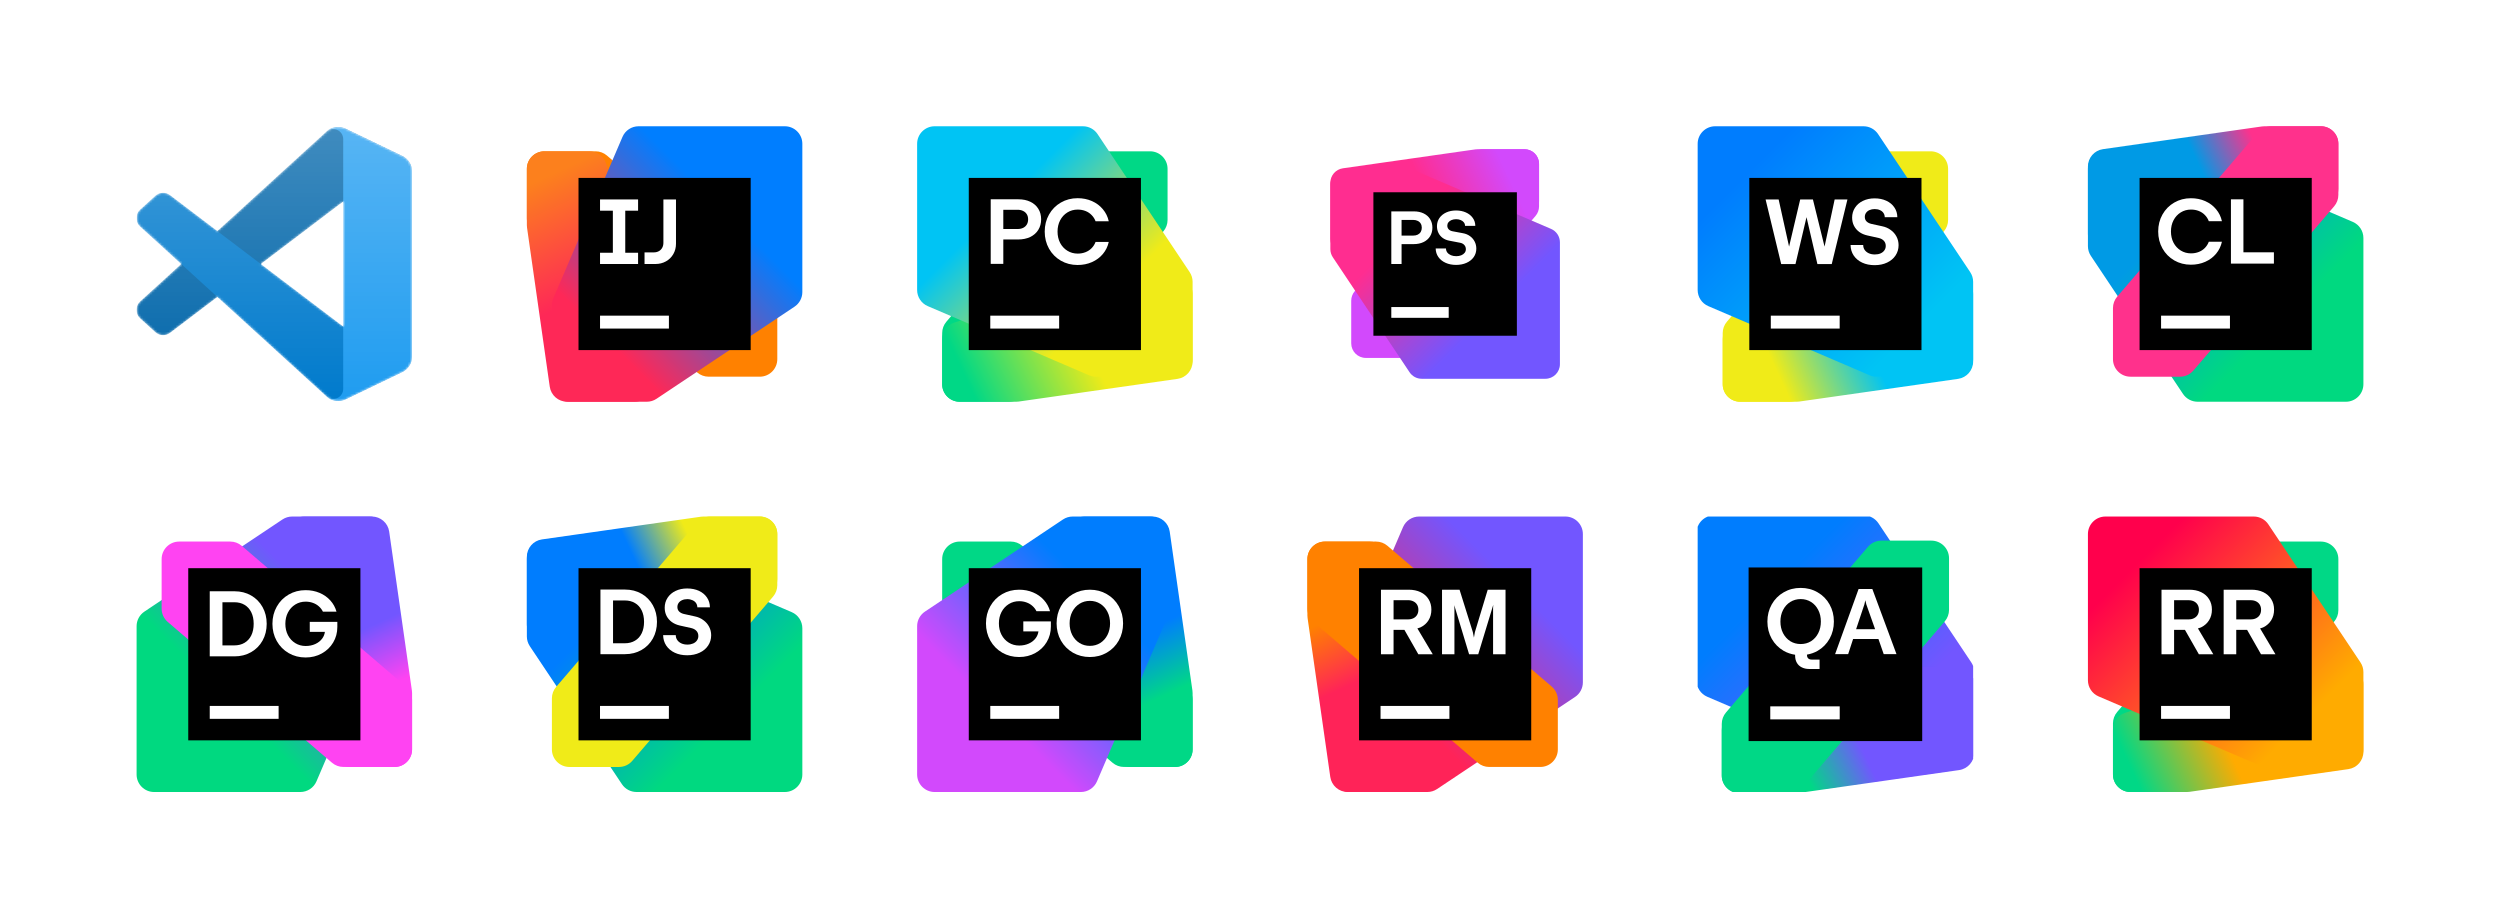 <svg width="1089" height="400" viewBox="0 0 1089 400" fill="none" xmlns="http://www.w3.org/2000/svg">
<g clip-path="url(#clip0_953_144)">
<mask id="mask0_953_144" style="mask-type:alpha" maskUnits="userSpaceOnUse" x="59" y="55" width="121" height="120">
<path fill-rule="evenodd" clip-rule="evenodd" d="M144.594 174.181C146.484 174.917 148.639 174.87 150.547 173.952L175.253 162.064C177.849 160.814 179.5 158.187 179.5 155.305V74.696C179.5 71.814 177.849 69.186 175.253 67.937L150.547 56.048C148.043 54.844 145.114 55.139 142.916 56.736C142.602 56.965 142.303 57.219 142.023 57.5L94.726 100.65L74.125 85.011C72.207 83.556 69.524 83.675 67.743 85.295L61.136 91.306C58.957 93.288 58.954 96.715 61.13 98.7L78.996 115L61.13 131.3C58.954 133.285 58.957 136.713 61.136 138.694L67.743 144.705C69.524 146.325 72.207 146.444 74.125 144.989L94.726 129.35L142.023 172.5C142.771 173.249 143.65 173.812 144.594 174.181ZM149.518 87.759L113.631 115L149.518 142.241V87.759Z" fill="white"/>
</mask>
<g mask="url(#mask0_953_144)">
<path d="M175.254 67.955L150.528 56.05C147.666 54.672 144.246 55.254 142 57.5L61.058 131.3C58.881 133.285 58.884 136.712 61.064 138.694L67.675 144.705C69.457 146.325 72.142 146.444 74.061 144.988L171.533 71.044C174.803 68.563 179.5 70.895 179.5 75V74.713C179.5 71.832 177.85 69.205 175.254 67.955Z" fill="#0065A9"/>
<g filter="url(#filter0_d_953_144)">
<path d="M175.254 162.045L150.528 173.949C147.666 175.328 144.246 174.746 142 172.5L61.058 98.7C58.881 96.715 58.884 93.288 61.064 91.306L67.675 85.295C69.457 83.675 72.142 83.556 74.061 85.011L171.533 158.956C174.803 161.437 179.5 159.105 179.5 155V155.287C179.5 158.168 177.85 160.795 175.254 162.045Z" fill="#007ACC"/>
</g>
<g filter="url(#filter1_d_953_144)">
<path d="M150.529 173.952C147.667 175.329 144.246 174.746 142 172.5C144.768 175.268 149.5 173.307 149.5 169.393V60.607C149.5 56.693 144.768 54.732 142 57.5C144.246 55.254 147.667 54.672 150.529 56.048L175.25 67.937C177.848 69.186 179.5 71.814 179.5 74.696V155.305C179.5 158.187 177.848 160.814 175.25 162.064L150.529 173.952Z" fill="#1F9CF0"/>
</g>
<g style="mix-blend-mode:overlay" opacity="0.25">
<path fill-rule="evenodd" clip-rule="evenodd" d="M144.521 174.181C146.411 174.917 148.567 174.87 150.474 173.952L175.18 162.064C177.776 160.814 179.427 158.187 179.427 155.305V74.696C179.427 71.814 177.776 69.186 175.18 67.937L150.474 56.048C147.971 54.844 145.041 55.139 142.843 56.736C142.529 56.965 142.23 57.219 141.95 57.5L94.653 100.65L74.052 85.011C72.134 83.556 69.451 83.675 67.67 85.295L61.063 91.306C58.884 93.288 58.882 96.715 61.057 98.7L78.924 115L61.057 131.3C58.882 133.285 58.884 136.712 61.063 138.694L67.67 144.705C69.451 146.325 72.134 146.444 74.052 144.989L94.653 129.35L141.95 172.5C142.698 173.249 143.577 173.812 144.521 174.181ZM149.445 87.759L113.558 115L149.445 142.241V87.759Z" fill="url(#paint0_linear_953_144)"/>
</g>
</g>
</g>
<g clip-path="url(#clip1_953_144)">
<g clip-path="url(#clip2_953_144)">
<path d="M259.402 65.906L237.135 65.909C232.918 65.909 229.5 69.328 229.5 73.545V95.12C229.5 97.349 230.474 99.468 232.166 100.919L303.718 162.249C305.102 163.435 306.865 164.087 308.688 164.087H330.955C335.172 164.087 338.591 160.669 338.591 156.451V134.873C338.591 132.644 337.617 130.526 335.925 129.075L264.373 67.745C262.989 66.558 261.226 65.906 259.402 65.906Z" fill="#FF8100"/>
<path d="M256.724 65.906H237.136C232.919 65.906 229.5 69.325 229.5 73.542V98.091C229.5 98.452 229.526 98.813 229.576 99.171L239.471 168.44C240.009 172.203 243.23 174.997 247.031 174.997H276.418C280.636 174.997 284.055 171.577 284.054 167.358L284.045 132.599C284.045 131.778 283.913 130.963 283.654 130.185L263.967 71.127C262.928 68.009 260.011 65.906 256.724 65.906Z" fill="url(#paint1_linear_953_144)"/>
<path d="M341.864 55H278.174C275.119 55 272.358 56.821 271.154 59.628L241.027 129.923C240.62 130.873 240.409 131.897 240.409 132.931V167.364C240.409 171.581 243.828 175 248.046 175H281.732C283.241 175 284.716 174.553 285.971 173.715L346.1 133.584C348.223 132.168 349.497 129.784 349.497 127.232L349.5 62.636C349.5 58.419 346.082 55 341.864 55Z" fill="url(#paint2_linear_953_144)"/>
<path d="M327 77.5H252V152.5H327V77.5Z" fill="black"/>
<path d="M261.375 110.098H266.96V91.777H261.375V86.875H277.948V91.777H272.363V110.098H277.948V115H261.375V110.098Z" fill="white"/>
<path d="M280.76 109.938H284.799C285.615 109.938 286.342 109.764 286.978 109.416C287.614 109.068 288.106 108.576 288.454 107.94C288.803 107.304 288.977 106.578 288.977 105.76V86.875H294.461V106.14C294.461 107.828 294.072 109.345 293.295 110.691C292.519 112.037 291.448 113.092 290.081 113.855C288.715 114.619 287.182 115 285.481 115H280.76V109.938Z" fill="white"/>
<path d="M261.375 137.5H291.375V143.125H261.375V137.5Z" fill="white"/>
</g>
</g>
<g clip-path="url(#clip3_953_144)">
<g clip-path="url(#clip4_953_144)">
<path d="M410.411 145.096L410.415 167.363C410.415 171.58 413.833 174.998 418.051 174.998H439.626C441.855 174.998 443.973 174.023 445.424 172.331L506.754 100.779C507.94 99.395 508.592 97.632 508.592 95.809V73.542C508.592 69.325 505.173 65.906 500.956 65.906H479.377C477.149 65.906 475.03 66.88 473.579 68.572L412.249 140.125C411.063 141.509 410.411 143.272 410.411 145.096Z" fill="#00D886"/>
<path d="M410.409 147.78V167.367C410.409 171.584 413.828 175.003 418.046 175.003H442.594C442.956 175.003 443.317 174.977 443.674 174.927L512.944 165.032C516.706 164.495 519.5 161.273 519.5 157.472V128.086C519.5 123.867 516.08 120.448 511.862 120.449L477.102 120.458C476.282 120.458 475.467 120.59 474.689 120.85L415.631 140.536C412.513 141.576 410.409 144.493 410.409 147.78Z" fill="url(#paint3_linear_953_144)"/>
<path d="M399.5 62.636V126.327C399.5 129.381 401.321 132.143 404.128 133.346L474.423 163.473C475.373 163.88 476.397 164.091 477.431 164.091H511.864C516.081 164.091 519.5 160.672 519.5 156.455V122.768C519.5 121.26 519.053 119.785 518.215 118.529L478.085 58.4C476.668 56.278 474.285 55.003 471.733 55.003L407.136 55C402.919 55 399.5 58.419 399.5 62.636Z" fill="url(#paint4_linear_953_144)"/>
<path d="M497 77.5H422V152.5H497V77.5Z" fill="black"/>
<path fill-rule="evenodd" clip-rule="evenodd" d="M443.631 86.814H431.554V114.95H437.041V104.318H443.471C445.48 104.318 447.243 103.956 448.756 103.233C450.284 102.496 451.457 101.464 452.274 100.137C453.104 98.811 453.519 97.244 453.519 95.516C453.519 93.788 453.11 92.267 452.293 90.954C451.489 89.64 450.337 88.623 448.836 87.9C447.335 87.176 445.6 86.814 443.631 86.814ZM445.679 99.255C444.996 99.589 444.193 99.757 443.268 99.757H437.037V91.377H443.268C444.193 91.377 444.996 91.55 445.679 91.899C446.376 92.233 446.911 92.715 447.287 93.346C447.663 93.961 447.85 94.712 447.85 95.556C447.85 96.401 447.661 97.144 447.287 97.787C446.912 98.418 446.376 98.906 445.679 99.255Z" fill="white"/>
<path d="M462.091 113.544C464.276 114.802 466.714 115.433 469.407 115.433V115.431C471.684 115.431 473.775 115.009 475.677 114.165C477.58 113.321 479.16 112.143 480.42 110.628C481.692 109.1 482.544 107.352 482.973 105.383H477.224C476.849 106.4 476.287 107.299 475.536 108.075C474.799 108.84 473.907 109.43 472.863 109.844C471.819 110.259 470.68 110.468 469.447 110.468C467.786 110.468 466.285 110.053 464.946 109.222C463.605 108.391 462.553 107.253 461.79 105.806C461.04 104.347 460.665 102.704 460.665 100.882C460.665 99.061 461.04 97.425 461.79 95.978C462.554 94.519 463.605 93.373 464.946 92.542C466.285 91.711 467.786 91.296 469.447 91.296C470.679 91.296 471.818 91.505 472.863 91.92C473.908 92.334 474.799 92.932 475.536 93.708C476.287 94.472 476.849 95.364 477.224 96.381H482.973C482.543 94.412 481.692 92.671 480.42 91.156C479.16 89.629 477.58 88.443 475.677 87.599C473.775 86.755 471.684 86.333 469.407 86.333C466.713 86.333 464.275 86.968 462.091 88.242C459.907 89.5 458.192 91.244 456.946 93.467C455.701 95.677 455.077 98.149 455.077 100.882C455.077 103.616 455.701 106.095 456.946 108.319C458.193 110.529 459.907 112.27 462.091 113.544Z" fill="white"/>
<path d="M431.364 137.502H461.364V143.127H431.364V137.502Z" fill="white"/>
</g>
</g>
<g clip-path="url(#clip5_953_144)">
<path d="M670.409 89.918L670.407 71.363C670.406 67.849 667.557 65 664.043 65H646.064C644.207 65 642.441 65.812 641.232 67.222L590.123 126.849C589.135 128.003 588.591 129.472 588.591 130.991V149.546C588.591 153.061 591.44 155.91 594.955 155.91H612.937C614.794 155.91 616.559 155.098 617.768 153.688L668.877 94.061C669.866 92.907 670.409 91.438 670.409 89.918Z" fill="#D249FC"/>
<path d="M670.409 87.686V71.364C670.409 67.849 667.56 65 664.045 65H643.588C643.287 65 642.986 65.022 642.688 65.064L584.964 73.31C581.829 73.757 579.5 76.443 579.5 79.609V104.098C579.5 107.614 582.35 110.463 585.865 110.462L614.832 110.455C615.515 110.455 616.195 110.345 616.843 110.128L666.058 93.723C668.656 92.856 670.409 90.425 670.409 87.686Z" fill="url(#paint5_linear_953_144)"/>
<path d="M679.5 158.634V105.558C679.5 103.013 677.983 100.712 675.644 99.709L617.065 74.603C616.273 74.264 615.419 74.088 614.557 74.088H585.864C582.349 74.088 579.5 76.937 579.5 80.452V108.524C579.5 109.781 579.873 111.01 580.571 112.056L614.014 162.164C615.194 163.933 617.18 164.995 619.306 164.995L673.136 164.997C676.651 164.997 679.5 162.148 679.5 158.634Z" fill="url(#paint6_linear_953_144)"/>
<path d="M660.75 83.75H598.25V146.25H660.75V83.75Z" fill="black"/>
<path fill-rule="evenodd" clip-rule="evenodd" d="M615.894 92.078H606.055V115.001H610.525V106.339H615.764C617.401 106.339 618.837 106.044 620.07 105.455C621.315 104.855 622.27 104.014 622.936 102.933C623.612 101.852 623.951 100.575 623.951 99.168C623.951 97.76 623.617 96.521 622.952 95.451C622.296 94.381 621.358 93.552 620.135 92.963C618.912 92.373 617.498 92.078 615.894 92.078ZM617.563 102.214C617.006 102.487 616.352 102.624 615.599 102.624H610.522V95.796H615.599C616.352 95.796 617.006 95.937 617.563 96.221C618.131 96.493 618.567 96.886 618.873 97.4C619.179 97.901 619.332 98.513 619.332 99.201C619.332 99.889 619.178 100.495 618.873 101.018C618.568 101.532 618.131 101.93 617.563 102.214Z" fill="white"/>
<path d="M629.722 114.494C631.065 115.094 632.577 115.395 634.258 115.395C635.949 115.395 637.466 115.095 638.809 114.495C640.152 113.895 641.199 113.06 641.953 111.99C642.706 110.909 643.082 109.681 643.082 108.306C643.082 107.193 642.842 106.167 642.362 105.228C641.882 104.278 641.2 103.486 640.316 102.853C639.443 102.221 638.433 101.8 637.287 101.593L632.735 100.741C632.015 100.6 631.452 100.315 631.049 99.889C630.644 99.454 630.443 98.918 630.443 98.285C630.443 97.739 630.607 97.26 630.934 96.844C631.261 96.418 631.72 96.084 632.309 95.845C632.899 95.606 633.549 95.484 634.291 95.484C635.033 95.484 635.698 95.609 636.288 95.861C636.877 96.1 637.336 96.44 637.663 96.876C638.002 97.312 638.171 97.815 638.171 98.382H642.641C642.631 97.072 642.26 95.916 641.528 94.911C640.808 93.895 639.809 93.103 638.532 92.536C637.265 91.969 635.825 91.684 634.242 91.684C632.658 91.684 631.234 91.973 629.968 92.552C628.712 93.132 627.724 93.938 627.004 94.976C626.295 96.013 625.94 97.197 625.94 98.529C625.94 99.61 626.159 100.592 626.595 101.476C627.032 102.35 627.654 103.081 628.462 103.67C629.28 104.249 630.241 104.642 631.343 104.849L636.042 105.75C636.817 105.903 637.423 106.23 637.86 106.732C638.307 107.223 638.531 107.836 638.531 108.566C638.531 109.156 638.351 109.679 637.99 110.138C637.631 110.597 637.128 110.957 636.484 111.219C635.851 111.47 635.131 111.595 634.323 111.595C633.472 111.595 632.707 111.454 632.031 111.17C631.365 110.885 630.836 110.493 630.443 109.991C630.061 109.478 629.87 108.894 629.87 108.239H625.383C625.405 109.637 625.798 110.881 626.562 111.972C627.326 113.053 628.38 113.894 629.722 114.494Z" fill="white"/>
<path d="M606.053 133.752H631.053V138.44H606.053V133.752Z" fill="white"/>
</g>
<g clip-path="url(#clip6_953_144)">
<g clip-path="url(#clip7_953_144)">
<path d="M750.409 145.096L750.413 167.363C750.413 171.58 753.832 174.998 758.049 174.998H779.624C781.853 174.998 783.971 174.023 785.422 172.331L846.753 100.779C847.939 99.395 848.591 97.632 848.591 95.809V73.542C848.591 69.325 845.172 65.906 840.955 65.906H819.377C817.148 65.906 815.029 66.88 813.578 68.572L752.248 140.125C751.061 141.509 750.409 143.272 750.409 145.096Z" fill="#F0EB18"/>
<path d="M750.409 147.78V167.367C750.409 171.584 753.828 175.003 758.046 175.003H782.594C782.956 175.003 783.317 174.977 783.674 174.927L852.944 165.032C856.706 164.495 859.5 161.273 859.5 157.472V128.086C859.5 123.867 856.08 120.448 851.862 120.449L817.102 120.458C816.282 120.458 815.467 120.59 814.689 120.85L755.631 140.536C752.513 141.576 750.409 144.493 750.409 147.78Z" fill="url(#paint7_linear_953_144)"/>
<path d="M739.5 62.636V126.327C739.5 129.381 741.321 132.143 744.128 133.346L814.423 163.473C815.373 163.88 816.397 164.091 817.431 164.091H851.864C856.081 164.091 859.5 160.672 859.5 156.455V122.768C859.5 121.26 859.053 119.785 858.215 118.529L818.084 58.4C816.668 56.278 814.285 55.003 811.732 55.003L747.136 55C742.919 55 739.5 58.419 739.5 62.636Z" fill="url(#paint8_linear_953_144)"/>
<path d="M837 77.5H762V152.5H837V77.5Z" fill="black"/>
<path d="M779.321 107.427L774.779 86.89H769.094L775.886 115.023H782.115L786.918 94.586L791.66 115.023H797.909L804.742 86.89H799.175L794.774 107.427L789.71 86.89H784.164L779.321 107.427Z" fill="white"/>
<path d="M811.167 114.401C812.747 115.137 814.556 115.506 816.593 115.506C818.63 115.506 820.439 115.132 822.02 114.38C823.6 113.629 824.826 112.599 825.697 111.285C826.581 109.959 827.023 108.464 827.023 106.803C827.023 105.449 826.722 104.204 826.119 103.066C825.516 101.913 824.672 100.948 823.587 100.172C822.515 99.381 821.29 98.846 819.91 98.565L815.126 97.519C814.256 97.306 813.565 96.945 813.056 96.434C812.56 95.924 812.312 95.281 812.312 94.505C812.312 93.823 812.493 93.227 812.855 92.717C813.217 92.195 813.719 91.792 814.362 91.511C815.018 91.217 815.776 91.069 816.633 91.069C817.49 91.069 818.246 91.222 818.903 91.531C819.573 91.824 820.088 92.246 820.45 92.797C820.812 93.332 820.993 93.942 820.993 94.626H826.479C826.465 93.018 826.036 91.599 825.192 90.366C824.361 89.119 823.196 88.147 821.696 87.452C820.195 86.755 818.461 86.406 816.571 86.406C814.682 86.406 812.994 86.768 811.507 87.492C810.02 88.202 808.862 89.199 808.031 90.485C807.201 91.759 806.786 93.198 806.786 94.805C806.786 96.132 807.06 97.326 807.609 98.383C808.159 99.441 808.929 100.332 809.92 101.056C810.912 101.766 812.078 102.269 813.417 102.563L818.381 103.669C819.333 103.898 820.075 104.305 820.612 104.895C821.161 105.485 821.435 106.229 821.435 107.125C821.435 107.849 821.234 108.492 820.832 109.055C820.444 109.618 819.888 110.059 819.165 110.381C818.454 110.69 817.664 110.843 816.672 110.843C815.681 110.843 814.804 110.669 814.04 110.321C813.277 109.972 812.681 109.49 812.252 108.874C811.824 108.259 811.61 107.54 811.61 106.724H806.103C806.13 108.452 806.585 109.979 807.469 111.306C808.367 112.632 809.6 113.664 811.167 114.401Z" fill="white"/>
<path d="M771.362 137.5H801.362V143.125H771.362V137.5Z" fill="white"/>
</g>
</g>
<g clip-path="url(#clip8_953_144)">
<g clip-path="url(#clip9_953_144)">
<path d="M1029.5 167.36V103.67C1029.5 100.615 1027.68 97.854 1024.87 96.651L954.577 66.523C953.627 66.116 952.603 65.906 951.569 65.906H917.136C912.919 65.906 909.5 69.325 909.5 73.542V107.228C909.5 108.737 909.947 110.212 910.785 111.467L950.916 171.596C952.332 173.719 954.716 174.993 957.268 174.993L1021.86 174.997C1026.08 174.997 1029.5 171.578 1029.5 167.36Z" fill="url(#paint9_linear_953_144)"/>
<path d="M1018.59 82.224V62.636C1018.59 58.419 1015.17 55 1010.95 55H986.406C986.045 55 985.684 55.026 985.326 55.076L916.056 64.972C912.294 65.509 909.5 68.731 909.5 72.531V101.918C909.5 106.136 912.92 109.555 917.139 109.554L951.898 109.545C952.719 109.545 953.533 109.413 954.311 109.154L1013.37 89.467C1016.49 88.428 1018.59 85.511 1018.59 82.224Z" fill="url(#paint10_linear_953_144)"/>
<path d="M1018.59 84.902L1018.59 62.635C1018.59 58.419 1015.17 55 1010.95 55H989.376C987.147 55 985.028 55.974 983.577 57.666L922.248 129.219C921.062 130.603 920.409 132.366 920.409 134.189V156.456C920.409 160.673 923.828 164.092 928.046 164.092H949.624C951.853 164.092 953.971 163.118 955.422 161.426L1016.75 89.873C1017.94 88.489 1018.59 86.726 1018.59 84.902Z" fill="#FF318C"/>
<path d="M1007 77.5H932V152.5H1007V77.5Z" fill="black"/>
<path d="M947.088 113.427C949.262 114.679 951.689 115.307 954.369 115.307V115.305C956.635 115.305 958.715 114.885 960.609 114.045C962.502 113.205 964.075 112.033 965.328 110.525C966.595 109.005 967.442 107.265 967.869 105.305H962.148C961.774 106.318 961.215 107.213 960.468 107.985C959.734 108.746 958.848 109.333 957.808 109.745C956.769 110.158 955.635 110.366 954.408 110.366C952.755 110.366 951.261 109.953 949.929 109.126C948.595 108.299 947.548 107.167 946.788 105.727C946.041 104.275 945.669 102.64 945.669 100.827C945.669 99.014 946.041 97.387 946.788 95.947C947.549 94.494 948.596 93.354 949.929 92.527C951.261 91.699 952.755 91.287 954.408 91.287C955.634 91.287 956.768 91.495 957.808 91.907C958.848 92.32 959.734 92.914 960.468 93.687C961.215 94.448 961.774 95.335 962.148 96.347H967.869C967.441 94.388 966.595 92.655 965.328 91.148C964.075 89.627 962.502 88.448 960.609 87.608C958.715 86.768 956.635 86.348 954.369 86.348C951.688 86.348 949.261 86.98 947.088 88.247C944.914 89.5 943.208 91.234 941.968 93.447C940.728 95.647 940.108 98.107 940.108 100.827C940.108 103.547 940.728 106.015 941.968 108.227C943.209 110.427 944.915 112.159 947.088 113.427Z" fill="white"/>
<path d="M977.234 109.906V86.827H971.794V114.826H990.514V109.906H977.234Z" fill="white"/>
<path d="M941.364 137.498H971.364V143.123H941.364V137.498Z" fill="white"/>
</g>
</g>
<g clip-path="url(#clip10_953_144)">
<g clip-path="url(#clip11_953_144)">
<path d="M67.136 345H130.827C133.881 345 136.643 343.179 137.846 340.372L167.973 270.077C168.38 269.127 168.591 268.103 168.591 267.069V232.636C168.591 228.419 165.172 225 160.955 225H127.268C125.76 225 124.285 225.447 123.029 226.285L62.9 266.415C60.778 267.832 59.503 270.215 59.503 272.767L59.5 337.364C59.5 341.581 62.919 345 67.136 345Z" fill="url(#paint11_linear_953_144)"/>
<path d="M152.277 334.091H171.864C176.082 334.091 179.501 330.672 179.501 326.455V301.906C179.501 301.545 179.475 301.184 179.424 300.826L169.529 231.556C168.991 227.794 165.77 225 161.969 225H132.582C128.363 225 124.944 228.42 124.946 232.639L124.954 267.398C124.954 268.219 125.086 269.033 125.346 269.811L145.032 328.87C146.072 331.988 148.99 334.091 152.277 334.091Z" fill="url(#paint12_linear_953_144)"/>
<path d="M149.598 334.087L171.864 334.084C176.082 334.084 179.5 330.665 179.5 326.448V304.873C179.5 302.644 178.525 300.526 176.833 299.075L105.281 237.744C103.896 236.558 102.133 235.906 100.311 235.906H78.044C73.826 235.906 70.408 239.325 70.408 243.542V265.12C70.408 267.349 71.382 269.467 73.074 270.919L144.625 332.248C146.01 333.435 147.774 334.087 149.598 334.087Z" fill="#FF43F2"/>
<path d="M157 247.5H82V322.5H157V247.5Z" fill="black"/>
<path fill-rule="evenodd" clip-rule="evenodd" d="M102.158 257.558H91.364V285.912H102.158C104.844 285.912 107.248 285.304 109.368 284.089C111.501 282.874 113.168 281.193 114.37 279.046C115.571 276.886 116.172 274.448 116.172 271.735C116.172 269.021 115.571 266.591 114.37 264.444C113.168 262.284 111.501 260.596 109.368 259.38C107.248 258.165 104.844 257.558 102.158 257.558ZM106.533 279.998C105.263 280.754 103.786 281.131 102.097 281.131L96.893 281.133V262.338H102.097C103.784 262.338 105.263 262.714 106.533 263.472C107.802 264.228 108.781 265.314 109.47 266.732C110.159 268.137 110.502 269.803 110.502 271.735C110.502 273.666 110.159 275.339 109.47 276.757C108.781 278.162 107.802 279.24 106.533 279.998Z" fill="white"/>
<path d="M125.739 284.494C127.94 285.762 130.397 286.398 133.111 286.398C135.717 286.398 138.066 285.817 140.159 284.655C142.264 283.493 143.919 281.908 145.12 279.896C146.335 277.871 146.943 275.61 146.943 273.112V270.884H134.933V275.238H141.526C141.391 276.289 141.009 277.248 140.381 278.114C139.639 279.14 138.633 279.945 137.364 280.524C136.107 281.104 134.703 281.395 133.151 281.395C131.477 281.395 129.965 280.977 128.615 280.14C127.264 279.302 126.204 278.156 125.435 276.697C124.679 275.227 124.301 273.572 124.301 271.736C124.301 269.9 124.678 268.252 125.435 266.794C126.205 265.323 127.265 264.168 128.615 263.331C129.964 262.493 131.477 262.076 133.151 262.076C134.286 262.076 135.346 262.258 136.331 262.622C137.317 262.974 138.174 263.48 138.903 264.141C139.646 264.789 140.233 265.559 140.665 266.45H146.579C146.066 264.6 145.168 262.967 143.885 261.549C142.616 260.131 141.049 259.03 139.186 258.248C137.337 257.465 135.312 257.073 133.111 257.073C130.396 257.073 127.94 257.713 125.739 258.996C123.537 260.265 121.809 262.021 120.554 264.262C119.298 266.489 118.67 268.98 118.67 271.735C118.67 274.49 119.298 276.988 120.554 279.229C121.81 281.456 123.538 283.21 125.739 284.494Z" fill="white"/>
<path d="M91.364 307.5H121.364V313.125H91.364V307.5Z" fill="white"/>
</g>
</g>
<g clip-path="url(#clip12_953_144)">
<g clip-path="url(#clip13_953_144)">
<path d="M349.5 337.36V273.67C349.5 270.615 347.679 267.854 344.872 266.651L274.577 236.523C273.627 236.116 272.603 235.906 271.569 235.906H237.136C232.919 235.906 229.5 239.325 229.5 243.542V277.228C229.5 278.737 229.947 280.212 230.785 281.467L270.916 341.596C272.332 343.719 274.716 344.993 277.268 344.993L341.864 344.997C346.081 344.997 349.5 341.578 349.5 337.36Z" fill="url(#paint13_linear_953_144)"/>
<path d="M338.591 252.224V232.636C338.591 228.419 335.172 225 330.955 225H306.406C306.045 225 305.684 225.026 305.326 225.076L236.056 234.972C232.295 235.509 229.5 238.731 229.5 242.531V271.918C229.5 276.136 232.92 279.555 237.139 279.554L271.898 279.545C272.719 279.545 273.533 279.413 274.311 279.154L333.37 259.467C336.488 258.428 338.591 255.511 338.591 252.224Z" fill="url(#paint14_linear_953_144)"/>
<path d="M338.591 254.902L338.588 232.635C338.587 228.419 335.168 225 330.952 225H309.377C307.148 225 305.029 225.974 303.578 227.666L242.248 299.219C241.062 300.603 240.409 302.366 240.409 304.189V326.456C240.409 330.673 243.828 334.092 248.046 334.092H269.624C271.853 334.092 273.971 333.118 275.422 331.426L336.753 259.873C337.94 258.489 338.591 256.726 338.591 254.902Z" fill="#F0EB18"/>
<path d="M327 247.5H252V322.5H327V247.5Z" fill="black"/>
<path fill-rule="evenodd" clip-rule="evenodd" d="M272.266 256.811H261.552V284.955H272.266C274.933 284.955 277.318 284.352 279.422 283.146C281.54 281.939 283.195 280.281 284.388 278.145C285.58 275.985 286.177 273.573 286.177 270.884C286.177 268.194 285.58 265.782 284.388 263.647C283.195 261.51 281.54 259.827 279.422 258.62C277.318 257.414 274.933 256.811 272.266 256.811ZM276.608 279.076C275.348 279.83 273.882 280.207 272.206 280.207L267.04 280.206V261.56H272.206C273.88 261.56 275.348 261.937 276.608 262.691C277.868 263.42 278.84 264.5 279.524 265.908C280.207 267.316 280.549 268.974 280.549 270.884C280.549 272.793 280.207 274.451 279.524 275.859C278.84 277.267 277.868 278.347 276.608 279.076Z" fill="white"/>
<path d="M293.924 284.327C295.507 285.081 297.316 285.433 299.352 285.433C301.39 285.433 303.2 285.055 304.781 284.301C306.363 283.572 307.589 282.517 308.46 281.21C309.344 279.879 309.787 278.396 309.787 276.738C309.787 275.381 309.485 274.124 308.882 272.993C308.279 271.838 307.435 270.883 306.349 270.104C305.278 269.3 304.051 268.773 302.67 268.496L297.886 267.441C297.014 267.24 296.324 266.863 295.815 266.36C295.318 265.857 295.07 265.204 295.07 264.425C295.07 263.747 295.251 263.144 295.613 262.641C295.975 262.113 296.478 261.711 297.121 261.434C297.778 261.133 298.535 260.982 299.392 260.982C300.249 260.982 301.007 261.158 301.664 261.459C302.333 261.761 302.849 262.164 303.211 262.716C303.573 263.269 303.754 263.872 303.754 264.55H309.242C309.228 262.941 308.799 261.509 307.955 260.278C307.125 259.046 305.958 258.066 304.457 257.363C302.956 256.684 301.221 256.333 299.331 256.333C297.441 256.333 295.752 256.684 294.265 257.413C292.778 258.118 291.619 259.122 290.787 260.404C289.957 261.684 289.541 263.118 289.541 264.726C289.541 266.058 289.816 267.239 290.365 268.319C290.916 269.375 291.686 270.254 292.677 270.983C293.669 271.686 294.836 272.189 296.175 272.49L301.141 273.596C302.093 273.823 302.836 274.224 303.373 274.827C303.922 275.406 304.196 276.16 304.196 277.064C304.196 277.767 303.995 278.421 303.593 278.974C303.206 279.552 302.649 279.979 301.925 280.306C301.214 280.607 300.423 280.783 299.432 280.783C298.441 280.783 297.563 280.607 296.799 280.255C296.035 279.904 295.439 279.426 295.01 278.798C294.581 278.195 294.367 277.467 294.367 276.662H288.859C288.886 278.372 289.341 279.904 290.225 281.236C291.123 282.568 292.357 283.599 293.924 284.327Z" fill="white"/>
<path d="M261.364 307.502H291.364V313.127H261.364V307.502Z" fill="white"/>
</g>
</g>
<g clip-path="url(#clip14_953_144)">
<g clip-path="url(#clip15_953_144)">
<path d="M489.598 334.087L511.864 334.084C516.082 334.084 519.5 330.665 519.5 326.448V304.873C519.5 302.644 518.525 300.526 516.833 299.075L445.281 237.744C443.896 236.558 442.133 235.906 440.31 235.906H418.044C413.826 235.906 410.408 239.325 410.408 243.542V265.12C410.408 267.349 411.382 269.467 413.074 270.919L484.625 332.248C486.01 333.435 487.774 334.087 489.598 334.087Z" fill="#00D886"/>
<path d="M492.276 334.091H511.863C516.081 334.091 519.5 330.672 519.5 326.455V301.906C519.5 301.545 519.474 301.184 519.423 300.826L509.528 231.556C508.991 227.795 505.768 225 501.969 225H472.582C468.363 225 464.944 228.42 464.946 232.639L464.954 267.398C464.954 268.219 465.086 269.033 465.346 269.811L485.032 328.87C486.072 331.988 488.989 334.091 492.276 334.091Z" fill="url(#paint15_linear_953_144)"/>
<path d="M407.136 345H470.827C473.881 345 476.643 343.179 477.846 340.372L507.973 270.077C508.38 269.127 508.591 268.103 508.591 267.069V232.636C508.591 228.419 505.172 225 500.955 225H467.268C465.76 225 464.285 225.447 463.029 226.285L402.9 266.415C400.777 267.832 399.503 270.215 399.503 272.767L399.5 337.364C399.5 341.581 402.919 345 407.136 345Z" fill="url(#paint16_linear_953_144)"/>
<path d="M497 247.5H422V322.5H497V247.5Z" fill="black"/>
<path d="M436.557 284.296C438.759 285.564 441.216 286.2 443.93 286.2C446.536 286.2 448.885 285.62 450.978 284.458C453.083 283.296 454.737 281.711 455.939 279.698C457.154 277.673 457.762 275.412 457.762 272.914V270.686H445.752V275.04H452.345C452.209 276.091 451.827 277.05 451.2 277.916C450.458 278.942 449.452 279.747 448.183 280.326C446.926 280.907 445.522 281.197 443.97 281.197C442.296 281.197 440.784 280.78 439.434 279.942C438.083 279.104 437.023 277.958 436.254 276.5C435.497 275.03 435.12 273.374 435.12 271.538C435.12 269.702 435.497 268.054 436.254 266.596C437.024 265.125 438.084 263.971 439.434 263.133C440.783 262.295 442.296 261.878 443.97 261.878C445.105 261.878 446.165 262.06 447.15 262.424C448.136 262.776 448.993 263.283 449.722 263.943C450.464 264.591 451.052 265.361 451.484 266.252H457.398C456.885 264.402 455.987 262.769 454.704 261.352C453.435 259.934 451.868 258.832 450.005 258.05C448.155 257.268 446.13 256.875 443.93 256.875C441.215 256.875 438.758 257.515 436.557 258.799C434.356 260.067 432.628 261.824 431.373 264.064C430.117 266.291 429.489 268.782 429.489 271.537C429.489 274.292 430.117 276.79 431.373 279.031C432.629 281.258 434.357 283.013 436.557 284.296Z" fill="white"/>
<path fill-rule="evenodd" clip-rule="evenodd" d="M467.343 284.296C469.557 285.564 472.021 286.2 474.735 286.2C477.461 286.2 479.926 285.564 482.126 284.296C484.341 283.013 486.076 281.258 487.331 279.031C488.586 276.79 489.214 274.292 489.214 271.537C489.214 268.782 488.586 266.291 487.331 264.064C486.076 261.824 484.341 260.067 482.126 258.799C479.926 257.515 477.448 256.875 474.735 256.875C472.021 256.875 469.557 257.515 467.343 258.799C465.143 260.067 463.408 261.824 462.138 264.064C460.883 266.291 460.255 268.782 460.255 271.537C460.255 274.292 460.883 276.79 462.138 279.031C463.407 281.258 465.143 283.013 467.343 284.296ZM479.272 280.084C477.935 280.922 476.429 281.339 474.755 281.339C473.081 281.339 471.569 280.922 470.219 280.084C468.883 279.234 467.829 278.067 467.06 276.581C466.303 275.083 465.926 273.401 465.926 271.538C465.926 269.675 466.303 268.002 467.06 266.516C467.829 265.018 468.883 263.85 470.219 263.013C471.569 262.162 473.081 261.737 474.755 261.737C476.429 261.737 477.935 262.162 479.272 263.013C480.609 263.85 481.654 265.018 482.411 266.516C483.167 268.001 483.544 269.675 483.544 271.538C483.544 273.401 483.167 275.083 482.411 276.581C481.654 278.066 480.609 279.234 479.272 280.084Z" fill="white"/>
<path d="M431.364 307.5H461.364V313.125H431.364V307.5Z" fill="white"/>
</g>
</g>
<g clip-path="url(#clip16_953_144)">
<g clip-path="url(#clip17_953_144)">
<path d="M681.864 225H618.174C615.119 225 612.358 226.821 611.154 229.628L581.027 299.923C580.62 300.873 580.409 301.897 580.409 302.931V337.364C580.409 341.581 583.828 345 588.046 345H621.732C623.241 345 624.716 344.553 625.971 343.715L686.1 303.584C688.223 302.168 689.497 299.784 689.497 297.232L689.5 232.636C689.5 228.419 686.082 225 681.864 225Z" fill="url(#paint17_linear_953_144)"/>
<path d="M596.724 235.906H577.136C572.919 235.906 569.5 239.325 569.5 243.542V268.091C569.5 268.452 569.526 268.813 569.576 269.171L579.471 338.44C580.009 342.203 583.23 344.997 587.031 344.997H616.418C620.636 344.997 624.055 341.577 624.054 337.358L624.045 302.599C624.045 301.778 623.913 300.963 623.654 300.185L603.968 241.127C602.929 238.009 600.011 235.906 596.724 235.906Z" fill="url(#paint18_linear_953_144)"/>
<path d="M599.402 235.906L577.135 235.909C572.919 235.91 569.5 239.329 569.5 243.545V265.12C569.5 267.349 570.474 269.467 572.166 270.919L643.718 332.249C645.102 333.435 646.865 334.087 648.688 334.087H670.955C675.172 334.087 678.591 330.669 678.591 326.451V304.873C678.591 302.644 677.617 300.526 675.925 299.075L604.373 237.745C602.989 236.558 601.226 235.906 599.402 235.906Z" fill="#FF8100"/>
<path d="M667 247.5H592V322.5H667V247.5Z" fill="black"/>
<path fill-rule="evenodd" clip-rule="evenodd" d="M648.054 256.875L642.469 275.337L642.048 277.748L641.565 275.337L635.78 256.875H628.146V285H633.55V264.931L633.469 263.605L639.938 285H643.916L650.464 263.465L650.385 264.931V285H655.809V256.875H648.054ZM618.749 273.288C620.276 272.552 621.447 271.52 622.265 270.194C623.095 268.855 623.51 267.314 623.51 265.573C623.51 263.832 623.101 262.326 622.284 261.013C621.48 259.7 620.329 258.683 618.829 257.96C617.329 257.237 615.595 256.875 613.626 256.875H601.552V284.999H607.036V274.372H611.761L617.825 284.999H624.113L617.41 273.731C617.544 273.689 617.68 273.65 617.817 273.611C618.138 273.519 618.46 273.426 618.749 273.288ZM607.038 261.435H613.266C614.19 261.435 614.993 261.608 615.677 261.957C616.373 262.291 616.909 262.774 617.283 263.403C617.658 264.018 617.846 264.756 617.846 265.613C617.846 266.469 617.659 267.2 617.283 267.843C616.909 268.473 616.373 268.96 615.677 269.309C614.993 269.643 614.19 269.812 613.266 269.812H607.038V261.435ZM601.364 307.5H631.364V313.125H601.364V307.5Z" fill="white"/>
</g>
</g>
<g clip-path="url(#clip18_953_144)">
<g clip-path="url(#clip19_953_144)">
<path d="M739 232.2V296.421C739 299.501 740.836 302.285 743.666 303.499L814.547 333.877C815.505 334.288 816.538 334.5 817.581 334.5H852.3C856.553 334.5 860 331.053 860 326.8V292.833C860 291.312 859.549 289.824 858.704 288.559L818.239 227.929C816.811 225.788 814.408 224.503 811.835 224.503L746.7 224.5C742.447 224.5 739 227.947 739 232.2Z" fill="url(#paint19_linear_953_144)"/>
<path d="M750 318.053V337.803C750 342.056 753.448 345.503 757.7 345.503H782.454C782.818 345.503 783.182 345.477 783.543 345.426L853.389 335.449C857.183 334.907 860 331.659 860 327.826V298.195C860 293.941 856.552 290.494 852.298 290.495L817.249 290.503C816.422 290.503 815.6 290.637 814.816 290.898L755.265 310.749C752.121 311.797 750 314.739 750 318.053Z" fill="url(#paint20_linear_953_144)"/>
<path d="M750 315.347L750.004 337.799C750.004 342.051 753.451 345.498 757.704 345.498H779.458C781.706 345.498 783.842 344.515 785.305 342.809L847.147 270.66C848.343 269.265 849 267.487 849 265.649V243.197C849 238.944 845.553 235.497 841.3 235.497H819.542C817.295 235.497 815.159 236.479 813.696 238.185L751.855 310.334C750.658 311.73 750 313.508 750 315.347Z" fill="#00D886"/>
<path d="M837.312 247.188H761.688V322.812H837.312V247.188Z" fill="black"/>
<path fill-rule="evenodd" clip-rule="evenodd" d="M776.968 283.51C778.506 284.388 780.171 284.941 781.948 285.21L781.95 285.561C781.95 286.751 782.194 287.789 782.68 288.649C783.179 289.536 783.888 290.219 784.806 290.675C785.738 291.156 786.818 291.41 788.047 291.41H792.604V287.308H789.141C788.709 287.308 788.344 287.234 788.047 287.081C787.75 286.929 787.521 286.701 787.358 286.397C787.196 286.093 787.115 285.738 787.115 285.309V285.148C788.768 284.861 790.322 284.334 791.753 283.511C793.967 282.22 795.702 280.473 796.958 278.246C798.213 275.992 798.841 273.511 798.841 270.752C798.841 267.993 798.213 265.512 796.958 263.283C795.702 261.031 793.967 259.284 791.753 258.018C789.552 256.727 787.088 256.094 784.361 256.094C781.635 256.094 779.184 256.727 776.969 258.018C774.769 259.284 773.034 261.031 771.765 263.283C770.51 265.512 769.881 267.992 769.881 270.752C769.881 273.512 770.51 275.992 771.765 278.246C773.034 280.473 774.768 282.219 776.968 283.51ZM776.685 265.738C777.455 264.219 778.508 263.055 779.845 262.219C781.194 261.383 782.707 260.953 784.381 260.953C786.055 260.953 787.561 261.382 788.898 262.219C790.234 263.054 791.28 264.218 792.036 265.738C792.793 267.206 793.17 268.877 793.17 270.751C793.17 272.625 792.791 274.294 792.036 275.788C791.28 277.281 790.234 278.447 788.898 279.307C787.561 280.142 786.055 280.547 784.381 280.547C782.707 280.547 781.194 280.142 779.845 279.307C778.508 278.445 777.455 277.281 776.685 275.788C775.929 274.294 775.551 272.623 775.551 270.751C775.551 268.878 775.929 267.206 776.685 265.738Z" fill="white"/>
<path fill-rule="evenodd" clip-rule="evenodd" d="M815.594 256.574H809.601L799.373 284.927H805.064L807.211 278.346H818.248L820.536 284.927H826.105L815.594 256.574ZM808.527 274.068L812.132 263.258L812.537 261.46L812.962 263.258L816.79 274.068H808.527Z" fill="white"/>
<path d="M771.129 307.689H801.379V313.361H771.129V307.689Z" fill="white"/>
</g>
</g>
<g clip-path="url(#clip20_953_144)">
<g clip-path="url(#clip21_953_144)">
<path d="M920.409 315.096L920.413 337.363C920.413 341.58 923.832 344.998 928.049 344.998H949.624C951.853 344.998 953.971 344.023 955.422 342.331L1016.75 270.779C1017.94 269.395 1018.59 267.631 1018.59 265.809V243.542C1018.59 239.325 1015.17 235.906 1010.95 235.906H989.377C987.148 235.906 985.029 236.88 983.578 238.572L922.248 310.125C921.061 311.509 920.409 313.272 920.409 315.096Z" fill="#00D886"/>
<path d="M920.409 317.78V337.367C920.409 341.585 923.828 345.003 928.046 345.003H952.594C952.956 345.003 953.317 344.977 953.674 344.927L1022.94 335.033C1026.71 334.495 1029.5 331.273 1029.5 327.473V298.086C1029.5 293.867 1026.08 290.448 1021.86 290.449L987.102 290.458C986.282 290.458 985.467 290.59 984.689 290.85L925.631 310.536C922.513 311.576 920.409 314.493 920.409 317.78Z" fill="url(#paint21_linear_953_144)"/>
<path d="M909.5 232.636V296.327C909.5 299.381 911.321 302.143 914.128 303.346L984.423 333.473C985.373 333.88 986.397 334.091 987.431 334.091H1021.86C1026.08 334.091 1029.5 330.672 1029.5 326.455V292.768C1029.5 291.26 1029.05 289.785 1028.21 288.529L988.084 228.4C986.668 226.277 984.285 225.003 981.732 225.003L917.136 225C912.919 225 909.5 228.419 909.5 232.636Z" fill="url(#paint22_linear_953_144)"/>
<path d="M1007 247.5H932V322.5H1007V247.5Z" fill="black"/>
<path fill-rule="evenodd" clip-rule="evenodd" d="M947.037 274.378H951.77L957.825 285H964.114L957.418 273.734C957.555 273.69 957.695 273.65 957.835 273.611C958.15 273.52 958.465 273.43 958.75 273.298C960.277 272.545 961.448 271.515 962.266 270.185C963.096 268.853 963.511 267.322 963.511 265.563C963.511 263.805 963.102 262.324 962.285 261.019C961.481 259.713 960.33 258.683 958.829 257.954C957.329 257.226 955.595 256.875 953.626 256.875H941.552V285H947.036L947.037 274.378ZM947.037 261.446H953.265C954.19 261.446 954.993 261.621 955.676 261.948C956.372 262.299 956.908 262.777 957.284 263.406C957.658 264.033 957.847 264.762 957.847 265.615C957.847 266.468 957.66 267.197 957.284 267.85C956.908 268.478 956.374 268.956 955.676 269.306C954.993 269.658 954.19 269.809 953.265 269.809H947.037V261.446Z" fill="white"/>
<path fill-rule="evenodd" clip-rule="evenodd" d="M991.188 285L984.492 273.734C984.629 273.69 984.769 273.65 984.909 273.611C985.224 273.52 985.54 273.43 985.824 273.298C987.352 272.545 988.524 271.515 989.341 270.185C990.17 268.853 990.586 267.322 990.586 265.563C990.586 263.805 990.177 262.324 989.36 261.019C988.556 259.713 987.404 258.683 985.904 257.954C984.404 257.226 982.67 256.875 980.701 256.875H968.626V285H974.111V274.378H978.844L984.899 285H991.188ZM974.113 261.446H980.341C981.265 261.446 982.068 261.621 982.752 261.948C983.448 262.299 983.984 262.777 984.359 263.406C984.733 264.033 984.922 264.762 984.922 265.615C984.922 266.468 984.734 267.197 984.359 267.85C983.983 268.478 983.448 268.956 982.752 269.306C982.068 269.658 981.265 269.809 980.341 269.809H974.113V261.446Z" fill="white"/>
<path d="M941.364 307.5H971.364V313.125H941.364V307.5Z" fill="white"/>
</g>
</g>
<defs>
<filter id="filter0_d_953_144" x="51.094" y="75.662" width="136.74" height="107.362" filterUnits="userSpaceOnUse" color-interpolation-filters="sRGB">
<feFlood flood-opacity="0" result="BackgroundImageFix"/>
<feColorMatrix in="SourceAlpha" type="matrix" values="0 0 0 0 0 0 0 0 0 0 0 0 0 0 0 0 0 0 127 0" result="hardAlpha"/>
<feOffset/>
<feGaussianBlur stdDeviation="4.167"/>
<feColorMatrix type="matrix" values="0 0 0 0 0 0 0 0 0 0 0 0 0 0 0 0 0 0 0.25 0"/>
<feBlend mode="overlay" in2="BackgroundImageFix" result="effect1_dropShadow_953_144"/>
<feBlend mode="normal" in="SourceGraphic" in2="effect1_dropShadow_953_144" result="shape"/>
</filter>
<filter id="filter1_d_953_144" x="133.667" y="46.976" width="54.167" height="136.048" filterUnits="userSpaceOnUse" color-interpolation-filters="sRGB">
<feFlood flood-opacity="0" result="BackgroundImageFix"/>
<feColorMatrix in="SourceAlpha" type="matrix" values="0 0 0 0 0 0 0 0 0 0 0 0 0 0 0 0 0 0 127 0" result="hardAlpha"/>
<feOffset/>
<feGaussianBlur stdDeviation="4.167"/>
<feColorMatrix type="matrix" values="0 0 0 0 0 0 0 0 0 0 0 0 0 0 0 0 0 0 0.25 0"/>
<feBlend mode="overlay" in2="BackgroundImageFix" result="effect1_dropShadow_953_144"/>
<feBlend mode="normal" in="SourceGraphic" in2="effect1_dropShadow_953_144" result="shape"/>
</filter>
<linearGradient id="paint0_linear_953_144" x1="119.427" y1="55.309" x2="119.427" y2="174.691" gradientUnits="userSpaceOnUse">
<stop stop-color="white"/>
<stop offset="1" stop-color="white" stop-opacity="0"/>
</linearGradient>
<linearGradient id="paint1_linear_953_144" x1="228.155" y1="69.287" x2="274.773" y2="169.835" gradientUnits="userSpaceOnUse">
<stop offset="0.1" stop-color="#FC801D"/>
<stop offset="0.59" stop-color="#FE2857"/>
</linearGradient>
<linearGradient id="paint2_linear_953_144" x1="237.417" y1="167.535" x2="347.489" y2="57.462" gradientUnits="userSpaceOnUse">
<stop offset="0.21" stop-color="#FE2857"/>
<stop offset="0.7" stop-color="#007EFF"/>
</linearGradient>
<linearGradient id="paint3_linear_953_144" x1="413.79" y1="176.349" x2="514.339" y2="129.73" gradientUnits="userSpaceOnUse">
<stop offset="0.1" stop-color="#00D886"/>
<stop offset="0.59" stop-color="#F0EB18"/>
</linearGradient>
<linearGradient id="paint4_linear_953_144" x1="512.035" y1="167.083" x2="401.962" y2="57.011" gradientUnits="userSpaceOnUse">
<stop offset="0.3" stop-color="#F0EB18"/>
<stop offset="0.7" stop-color="#00C4F4"/>
</linearGradient>
<linearGradient id="paint5_linear_953_144" x1="667.592" y1="63.879" x2="583.801" y2="102.728" gradientUnits="userSpaceOnUse">
<stop offset="0.16" stop-color="#D249FC"/>
<stop offset="0.55" stop-color="#FF2D90"/>
</linearGradient>
<linearGradient id="paint6_linear_953_144" x1="585.722" y1="71.594" x2="677.448" y2="163.322" gradientUnits="userSpaceOnUse">
<stop offset="0.3" stop-color="#FF2D90"/>
<stop offset="0.7" stop-color="#7256FF"/>
</linearGradient>
<linearGradient id="paint7_linear_953_144" x1="753.79" y1="176.348" x2="854.339" y2="129.731" gradientUnits="userSpaceOnUse">
<stop offset="0.22" stop-color="#F0EB18"/>
<stop offset="0.59" stop-color="#00C4F4"/>
</linearGradient>
<linearGradient id="paint8_linear_953_144" x1="852.035" y1="167.083" x2="741.962" y2="57.012" gradientUnits="userSpaceOnUse">
<stop offset="0.19" stop-color="#00C4F4"/>
<stop offset="0.83" stop-color="#007DFE"/>
</linearGradient>
<linearGradient id="paint9_linear_953_144" x1="916.965" y1="62.913" x2="1027.04" y2="172.985" gradientUnits="userSpaceOnUse">
<stop offset="0.29" stop-color="#009AE5"/>
<stop offset="0.7" stop-color="#00D980"/>
</linearGradient>
<linearGradient id="paint10_linear_953_144" x1="1015.21" y1="53.655" x2="914.661" y2="100.273" gradientUnits="userSpaceOnUse">
<stop offset="0.3" stop-color="#FF318C"/>
<stop offset="0.54" stop-color="#009AE5"/>
</linearGradient>
<linearGradient id="paint11_linear_953_144" x1="171.583" y1="232.466" x2="61.512" y2="342.538" gradientUnits="userSpaceOnUse">
<stop offset="0.28" stop-color="#7256FF"/>
<stop offset="0.66" stop-color="#00D980"/>
</linearGradient>
<linearGradient id="paint12_linear_953_144" x1="180.846" y1="330.71" x2="133.52" y2="228.635" gradientUnits="userSpaceOnUse">
<stop offset="0.3" stop-color="#FF43F2"/>
<stop offset="0.54" stop-color="#7256FF"/>
</linearGradient>
<linearGradient id="paint13_linear_953_144" x1="236.966" y1="232.913" x2="347.038" y2="342.985" gradientUnits="userSpaceOnUse">
<stop offset="0.28" stop-color="#007DFE"/>
<stop offset="0.73" stop-color="#00D980"/>
</linearGradient>
<linearGradient id="paint14_linear_953_144" x1="335.21" y1="223.655" x2="233.135" y2="270.981" gradientUnits="userSpaceOnUse">
<stop offset="0.32" stop-color="#F0EB18"/>
<stop offset="0.55" stop-color="#007DFE"/>
</linearGradient>
<linearGradient id="paint15_linear_953_144" x1="518.816" y1="326.335" x2="473.221" y2="227.992" gradientUnits="userSpaceOnUse">
<stop offset="0.24" stop-color="#00D886"/>
<stop offset="0.51" stop-color="#007DFE"/>
</linearGradient>
<linearGradient id="paint16_linear_953_144" x1="510.836" y1="233.213" x2="400.764" y2="343.285" gradientUnits="userSpaceOnUse">
<stop offset="0.27" stop-color="#007DFE"/>
<stop offset="0.7" stop-color="#D249FC"/>
</linearGradient>
<linearGradient id="paint17_linear_953_144" x1="577.417" y1="337.535" x2="687.489" y2="227.462" gradientUnits="userSpaceOnUse">
<stop offset="0.29" stop-color="#FF2358"/>
<stop offset="0.75" stop-color="#7256FF"/>
</linearGradient>
<linearGradient id="paint18_linear_953_144" x1="568.155" y1="239.288" x2="614.773" y2="339.835" gradientUnits="userSpaceOnUse">
<stop offset="0.29" stop-color="#FF8100"/>
<stop offset="0.56" stop-color="#FF2358"/>
</linearGradient>
<linearGradient id="paint19_linear_953_144" x1="852.473" y1="337.517" x2="741.483" y2="226.528" gradientUnits="userSpaceOnUse">
<stop offset="0.25" stop-color="#7256FF"/>
<stop offset="0.73" stop-color="#007DFE"/>
</linearGradient>
<linearGradient id="paint20_linear_953_144" x1="753.41" y1="346.86" x2="856.335" y2="299.14" gradientUnits="userSpaceOnUse">
<stop offset="0.3" stop-color="#00D886"/>
<stop offset="0.54" stop-color="#7256FF"/>
</linearGradient>
<linearGradient id="paint21_linear_953_144" x1="923.79" y1="346.349" x2="1024.34" y2="299.731" gradientUnits="userSpaceOnUse">
<stop offset="0.08" stop-color="#00D886"/>
<stop offset="0.46" stop-color="#FFAB00"/>
</linearGradient>
<linearGradient id="paint22_linear_953_144" x1="1022.03" y1="337.083" x2="911.962" y2="227.012" gradientUnits="userSpaceOnUse">
<stop offset="0.19" stop-color="#FFAB00"/>
<stop offset="0.83" stop-color="#FF004C"/>
</linearGradient>
<clipPath id="clip0_953_144">
<rect width="120" height="120" fill="white" transform="translate(59.5 55)"/>
</clipPath>
<clipPath id="clip1_953_144">
<rect width="120" height="120" fill="white" transform="translate(229.5 55)"/>
</clipPath>
<clipPath id="clip2_953_144">
<rect width="120" height="120" fill="white" transform="translate(229.5 55)"/>
</clipPath>
<clipPath id="clip3_953_144">
<rect width="120" height="120" fill="white" transform="translate(399.5 55)"/>
</clipPath>
<clipPath id="clip4_953_144">
<rect width="120" height="120" fill="white" transform="translate(399.5 55)"/>
</clipPath>
<clipPath id="clip5_953_144">
<rect width="100" height="100" fill="white" transform="translate(579.5 65)"/>
</clipPath>
<clipPath id="clip6_953_144">
<rect width="120" height="120" fill="white" transform="translate(739.5 55)"/>
</clipPath>
<clipPath id="clip7_953_144">
<rect width="120" height="120" fill="white" transform="translate(739.5 55)"/>
</clipPath>
<clipPath id="clip8_953_144">
<rect width="120" height="120" fill="white" transform="translate(909.5 55)"/>
</clipPath>
<clipPath id="clip9_953_144">
<rect width="120" height="120" fill="white" transform="translate(909.5 55)"/>
</clipPath>
<clipPath id="clip10_953_144">
<rect width="120" height="120" fill="white" transform="translate(59.5 225)"/>
</clipPath>
<clipPath id="clip11_953_144">
<rect width="120" height="120" fill="white" transform="translate(59.5 225)"/>
</clipPath>
<clipPath id="clip12_953_144">
<rect width="120" height="120" fill="white" transform="translate(229.5 225)"/>
</clipPath>
<clipPath id="clip13_953_144">
<rect width="120" height="120" fill="white" transform="translate(229.5 225)"/>
</clipPath>
<clipPath id="clip14_953_144">
<rect width="120" height="120" fill="white" transform="translate(399.5 225)"/>
</clipPath>
<clipPath id="clip15_953_144">
<rect width="120" height="120" fill="white" transform="translate(399.5 225)"/>
</clipPath>
<clipPath id="clip16_953_144">
<rect width="120" height="120" fill="white" transform="translate(569.5 225)"/>
</clipPath>
<clipPath id="clip17_953_144">
<rect width="120" height="120" fill="white" transform="translate(569.5 225)"/>
</clipPath>
<clipPath id="clip18_953_144">
<rect width="120" height="120" fill="white" transform="translate(739.5 225)"/>
</clipPath>
<clipPath id="clip19_953_144">
<rect width="121" height="121" fill="white" transform="translate(739 224.5)"/>
</clipPath>
<clipPath id="clip20_953_144">
<rect width="120" height="120" fill="white" transform="translate(909.5 225)"/>
</clipPath>
<clipPath id="clip21_953_144">
<rect width="120" height="120" fill="white" transform="translate(909.5 225)"/>
</clipPath>
</defs>
</svg>
